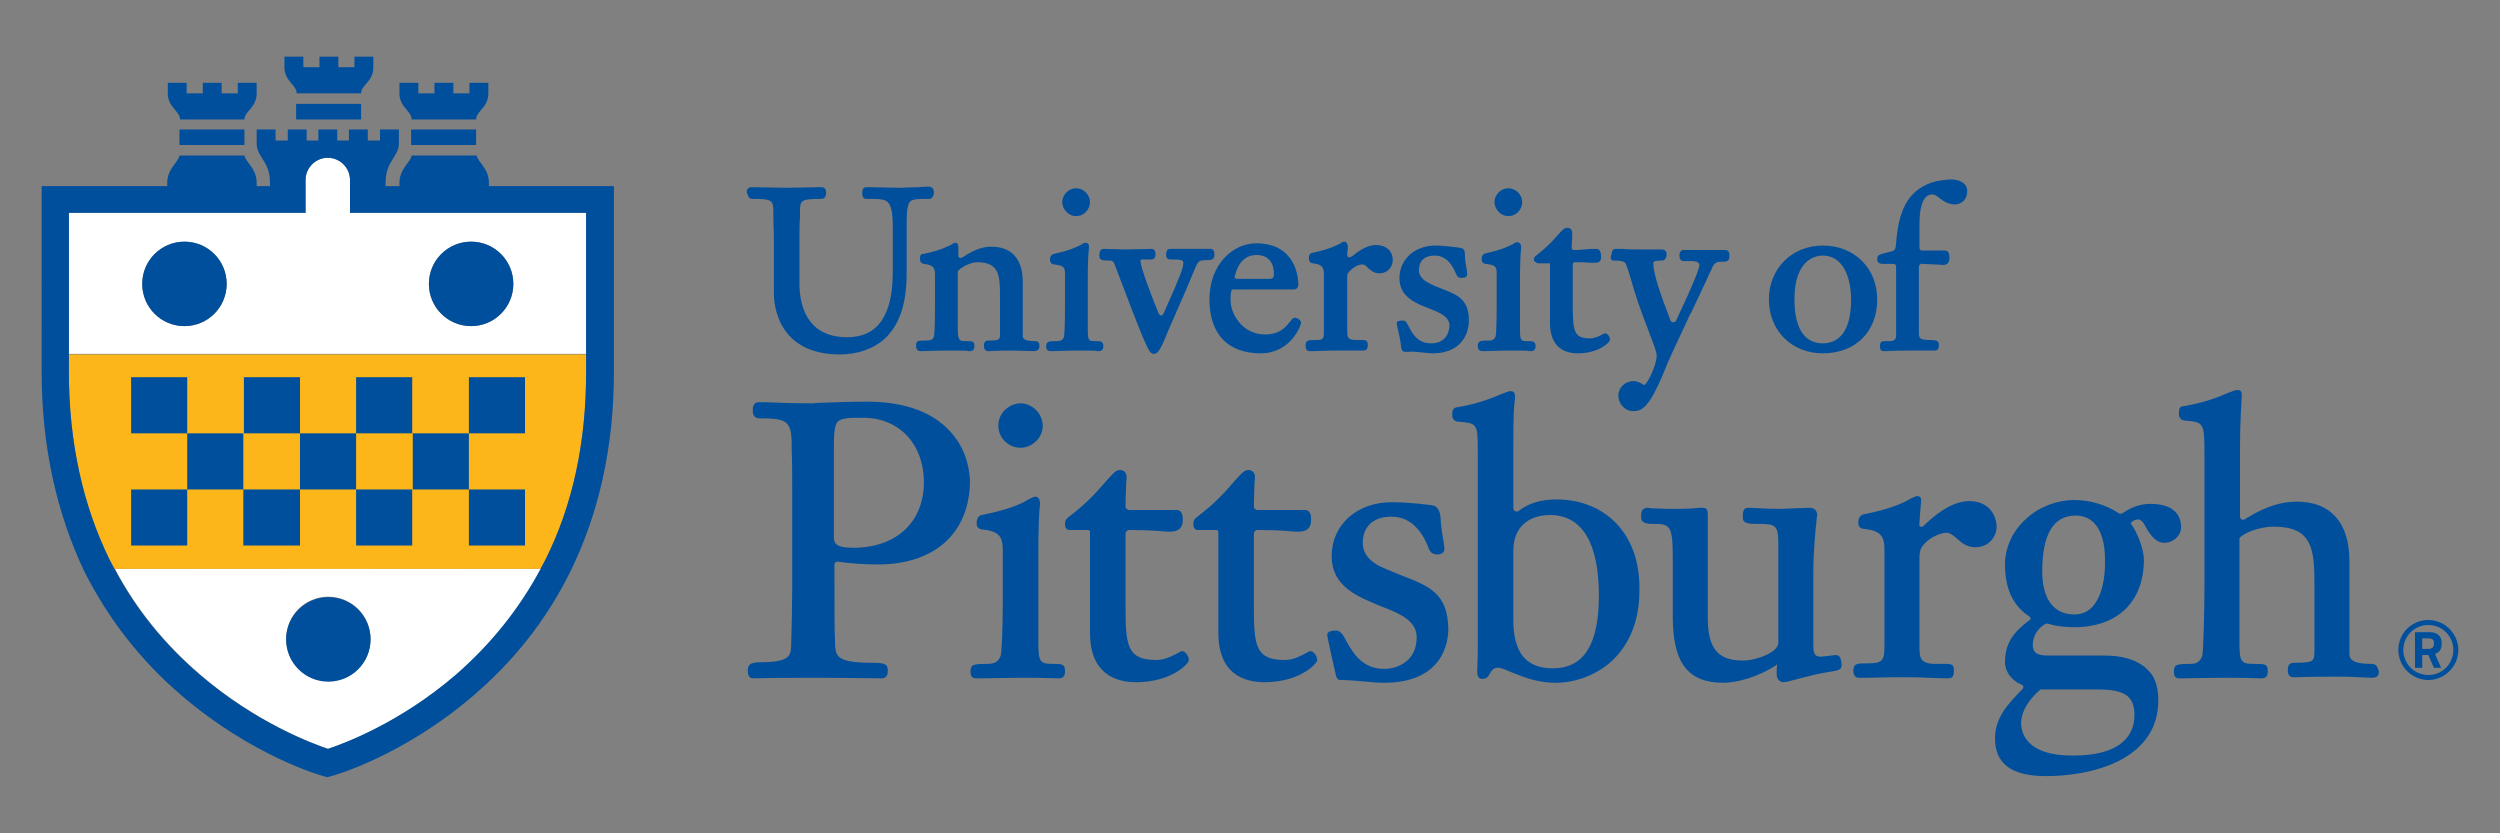 <?xml version="1.0" encoding="utf-8"?>
<!-- Generator: Adobe Illustrator 25.4.0, SVG Export Plug-In . SVG Version: 6.00 Build 0)  -->
<svg version="1.1" id="Layer_1" xmlns="http://www.w3.org/2000/svg" xmlns:xlink="http://www.w3.org/1999/xlink" x="0px" y="0px"
	 viewBox="0 0 450 150" style="enable-background:new 0 0 450 150;" xml:space="preserve">
<rect x="0" y="0" width="450" height="150" fill="#808080" stroke="none"/>
<style type="text/css">
	.st0{fill:#FFFFFF;}
	.st1{fill:#004F9C;}
	.st2{fill:#FCB61A;}
</style>
<g>
	<path class="st0" d="M20.7,102.4c3.8,7.2,8.9,13.5,15.3,19c10.1,8.7,20.4,12.5,23.1,13.4c2.7-0.9,12.9-4.6,23.1-13.4
		c6.3-5.5,11.5-11.8,15.3-19C97.5,102.3,20.7,102.3,20.7,102.4z M59.1,122.6c-4.2,0-7.6-3.4-7.6-7.6s3.4-7.6,7.6-7.6
		s7.6,3.4,7.6,7.6S63.3,122.6,59.1,122.6 M63,38.3v-5.9c0-2.2-1.8-4-4-4s-4,1.8-4,4v5.9H12.4v25.4h93.1V38.3H63z M33.2,58.7
		c-4.2,0-7.6-3.4-7.6-7.6s3.4-7.6,7.6-7.6s7.6,3.4,7.6,7.6S37.4,58.7,33.2,58.7 M84.8,58.7c-4.2,0-7.6-3.4-7.6-7.6s3.4-7.6,7.6-7.6
		s7.6,3.4,7.6,7.6S89,58.7,84.8,58.7"/>
	<path class="st1" d="M135.4,35.8c3.5,0,3.8,0.2,3.8,2.2v1.1c0,1.3,0.1,2.3,0.1,4.6v9.2c0,1.8,0.6,10.9,11.9,10.9c3.1,0,6-1,7.9-2.7
		c2.8-2.5,4.1-6.4,4.1-12V40c0-2.2,0.2-3.2,0.6-3.7c0.5-0.5,1.5-0.5,3.1-0.5h0.4c0.4,0,0.8-0.5,0.8-1.1c0-0.8-0.3-1.1-1-1.1
		c-0.2,0-1,0-1.8,0.1c-1.1,0-2.7,0.1-3.5,0.1c-1.7,0-3.5-0.1-4.6-0.1H157c-0.5,0-0.9,0-1.1,0c-0.3,0-0.7,0.2-0.7,1
		c0,0.3,0,1.1,0.7,1.1h0.3c1.9,0,3,0,3.6,0.6s0.9,1.8,0.9,4.5v8c0,7.9-2.7,11.8-8.2,11.8c-7.5,0-8.6-6.1-8.6-9.7v-7.3
		c0-2.3,0-3.3,0.1-4.6V38c0-2,0.3-2.2,3.8-2.2c0.9,0,0.9-0.9,0.9-1.2c0-0.6-0.4-0.9-0.8-0.9c-0.1,0-0.2,0-0.5,0H147
		c-1.3,0-3.6,0.1-5.5,0.1c-1.8,0-4.2-0.1-5.5-0.1h-0.3c-0.3,0-0.5,0-0.5,0c-0.4,0-0.8,0.3-0.8,0.9C134.6,34.9,134.6,35.8,135.4,35.8
		"/>
	<path class="st1" d="M165.6,46.6c0,0.2,0,0.8,0.7,0.9c1.7,0.2,2,0.7,2,2V55c0,3.4-0.1,5.4-0.2,5.6c-0.2,0.4-0.2,0.7-1.6,0.7
		c-1.3,0-1.6,0-1.6,1c0,0.7,0.4,0.9,0.7,0.9c0.2,0,0.4,0,0.7,0c0.8,0,2-0.1,4.7-0.1c2.2,0,3,0,3.3,0.1h0.1c0.1,0,0.1,0,0.2,0
		c0.5,0,0.8-0.3,0.8-0.9c0-0.9-0.4-0.9-1.4-0.9c-1.3,0-1.6,0-1.6-2.4V49c0-0.2,0.1-0.3,0.2-0.4c0.6-0.6,2.2-1.4,3.3-1.4
		c3.8,0,4.1,2.2,4.1,5.8v7.2c0,1-0.2,1.1-2.1,1.1c-0.7,0-0.8,0.5-0.8,1c0,0.8,0.6,0.9,0.7,0.9c0.1,0,0.2,0,0.3,0
		c0.5,0,1.4-0.1,3.9-0.1c1.2,0,3.5,0.1,4.1,0.1s1-0.3,1-0.9c0-0.3,0-0.9-0.8-0.9c-2.2,0-2.2-0.6-2.2-1v-9.6c0-4.2-2-6.4-5.7-6.4
		c-1.9,0-3.6,0.9-5.1,1.9c-0.2,0.1-0.5,0.2-0.6,0.1c-0.2-0.1-0.2-0.4-0.2-0.6c0-0.3,0-0.5,0-0.8c0-0.2,0-0.3,0-0.4
		c0-0.2,0-0.9-0.5-0.9c-0.2,0-0.4,0.1-0.7,0.3c-0.6,0.3-1.8,1-5,1.7C165.8,45.7,165.6,45.8,165.6,46.6"/>
	<path class="st1" d="M189,63.2c0.2,0,0.4,0,0.7,0c0.8,0,2-0.1,4.7-0.1c2.1,0,2.8,0,3.1,0.1h0.1c0.1,0,0.1,0,0.2,0
		c0.5,0,0.8-0.3,0.8-0.9c0-0.9-0.6-0.9-1.4-0.9c-1.3,0-1.4,0-1.4-2.4v-8.7c0-2.9,0.1-4.8,0.2-5.6c0-0.1,0.2-1-0.6-1
		c-0.2,0-0.5,0.1-0.7,0.3c-0.6,0.3-1.8,1-5,1.7c-0.4,0.1-0.7,0.4-0.7,1c0,0.2,0,0.8,0.7,0.9c1.7,0.2,2,0.4,2,1.7v5.8
		c0,3.4-0.1,5.4-0.2,5.6c-0.2,0.4-0.4,0.7-1.3,0.7c-1.3,0-1.9,0-1.9,1C188.3,63,188.7,63.2,189,63.2"/>
	<path class="st1" d="M193.7,38.9c1.5,0,2.5-1.3,2.5-2.5s-1-2.5-2.5-2.5s-2.5,1.3-2.5,2.5C191.2,37.5,192.2,38.9,193.7,38.9"/>
	<path class="st1" d="M199.4,46.9c0.1,0,0.9-0.1,1.1,0.4c0.2,0.4,1.2,3.2,2.2,5.7c1.1,3,3.3,8.5,3.5,8.8c0.6,1.3,0.9,1.9,1.5,1.9
		s1.1-0.5,2.3-3.5c0.2-0.6,3.5-7.9,4.4-10.2c1.4-3.4,1.1-3.1,3.3-3.2h0.1c0.5-0.1,0.8-0.3,0.8-1c0-0.5-0.2-1-0.7-1
		c-0.6,0-1.3,0-1.8,0l0,0c-0.6,0-1.2,0-1.8,0c-0.5,0-1.1,0-1.7,0h-0.1c-0.6,0-1.4,0-1.9,0c-0.6,0-0.7,0.6-0.7,1
		c0,0.7,0.3,0.9,0.7,0.9c2,0,2.4,0.1,2.4,0.6c0,0.9-0.5,2.3-3.5,9c-0.1,0.2-0.3,0.5-0.5,0.5s-0.4-0.3-0.5-0.5
		c-1.5-3.7-3.2-8.3-3.2-9.2c0-0.1-0.1-0.4,0.3-0.4c0.4,0,1,0,1.5,0h0.2c0.5,0,0.7-0.5,0.7-0.9c0-0.7-0.3-1-0.7-1s-4.4,0.1-4.8,0.1
		c-0.6,0-3.8-0.1-3.8-0.1c-0.8,0-0.8,0.8-0.8,1.1C197.8,46.8,198.4,46.9,199.4,46.9"/>
	<path class="st1" d="M226.9,63.6c5.5,0,7.3-5.1,7.3-5.5s-0.6-0.9-1.1-0.9c-0.4,0-0.6,0.3-0.8,0.6c0,0.1-0.1,0.1-0.2,0.2
		c-1.1,1.5-2.4,2.2-4.4,2.2c-4,0-6.2-3.6-6.2-6.2c0-0.5,0-1,0.1-1.4c0-0.3,0.1-0.5,0.4-0.5h10.8c0.2,0,0.9,0,0.9-0.9
		c0-0.8-0.2-7.4-7.6-7.4c-4.2,0-8.4,3.8-8.4,10.1S221.1,63.6,226.9,63.6 M222.3,49.6c0.6-2.4,1.9-3.7,3.9-3.7c0.9,0,3.1,0.3,3.1,3.4
		c0,0.8-0.3,0.9-1,0.9h-5.5c-0.2,0-0.4,0-0.5-0.2C222.2,49.9,222.2,49.7,222.3,49.6"/>
	<path class="st1" d="M235.7,63.2c0.2,0,0.6,0,0.9,0h0.1c0.7,0,1.7-0.1,3.8-0.1c1,0,1.8,0,2.6,0c0.7,0,1.5,0,2.2,0
		c0.5,0,0.9-0.1,0.9-1c0-1-0.4-0.9-2.1-0.9c-1.6,0-1.6-0.5-1.6-2v-9.1c0-0.4,0-0.8,0.2-1c0.5-0.7,1.6-1.5,2.5-1.5
		c0.4,0,0.7,0.2,1,0.6c0.5,0.4,1,1,2.1,1c1.5,0,2.4-1.2,2.4-2.4c0-1.6-1.2-2.7-3-2.7c-1.3,0-2.7,0.7-4.3,2c-0.2,0.1-0.5,0.3-0.7,0.2
		s-0.2-0.4-0.2-0.7c0-0.2,0-0.4,0.1-0.5V45c0-0.3,0-0.5,0-0.7c0-0.3-0.2-0.8-0.6-0.8c-0.2,0-0.5,0.1-0.7,0.3c-0.6,0.3-1.8,1-5,1.7
		c-0.6,0.1-0.7,0.4-0.7,1c0,0.2,0,0.8,0.7,0.9c1.7,0.2,2,0.7,2,2v10.2c0,1.5-0.1,1.6-1.6,1.6c-1,0-1.7,0-1.7,0.9
		C235,62.9,235.3,63.2,235.7,63.2"/>
	<path class="st1" d="M252.2,62.5c0.1,0.3,0.1,0.7,0.5,0.8s0.7,0,1.6,0c0.8,0,2.7,0.3,3.5,0.3c6,0,6.6-4.5,6.6-5.9
		c0-3.8-2-4.6-4.8-5.7l0,0c-0.8-0.3-1.6-0.6-2.5-1.1c-0.6-0.3-1.7-1-1.7-2.3c0-1.6,1-2.6,2.8-2.6c1.7,0,2.9,1,3.8,3.1l0.1,0.2
		c0.3,0.8,0.7,0.7,1.1,0.7c0.7,0,0.9-0.3,0.9-0.7c0-0.2-0.1-0.5-0.1-0.9c-0.1-0.6-0.3-1.3-0.3-2.3c0-0.9-0.1-1.4-0.9-1.5
		c-0.2,0-2.6-0.4-4.4-0.4c-3.8,0-6.5,2.5-6.5,5.9c0,3.3,2.9,4.5,5.3,5.4c2,0.8,3.7,1.5,3.7,3.1c0,0.5-0.2,3.2-3.3,3.2
		c-2.3,0-3.3-1.6-3.9-2.8c-0.4-0.7-0.6-1.3-1.1-1.3c-0.8,0-1.2,0.1-1.2,0.5c0,0.2,0.2,1,0.6,2.8C252.1,61.8,252.2,62.2,252.2,62.5"
		/>
	<path class="st1" d="M266.8,63.2c0.2,0,0.4,0,0.7,0c0.8,0,2-0.1,4.7-0.1c2.1,0,2.8,0,3.1,0.1h0.1c0.1,0,0.1,0,0.2,0
		c0.5,0,0.8-0.3,0.8-0.9c0-0.9-0.6-0.9-1.4-0.9c-1.3,0-1.4,0-1.4-2.4v-8.7c0-2.9,0.1-4.8,0.2-5.6c0-0.1,0-0.1,0-0.2
		c0-0.6-0.3-0.9-0.7-0.9c-0.2,0-0.5,0.1-0.7,0.3c-0.6,0.3-1.8,1-5,1.7c-0.4,0.1-0.7,0.4-0.7,1c0,0.2,0,0.8,0.7,0.9
		c1.7,0.2,2,0.4,2,1.7V55c0,3.4-0.1,5.4-0.2,5.6c-0.2,0.4-0.4,0.7-1.3,0.7c-1.3,0-1.9,0-1.9,1C266,63,266.4,63.2,266.8,63.2"/>
	<path class="st1" d="M271.5,38.9c1.5,0,2.5-1.3,2.5-2.5s-1-2.5-2.5-2.5s-2.5,1.3-2.5,2.5C269,37.5,270,38.9,271.5,38.9"/>
	<path class="st1" d="M276.6,47.3c0.1,0.1,0.3,0.1,0.4,0.1h2v0.1v10.7c0,3.5,1.8,5.4,5,5.4c3.7,0,5.8-1.9,5.8-2.5
		c0-0.4-0.4-1.1-0.9-1.1c-0.1,0-0.3,0.1-0.5,0.2c-0.5,0.3-1.3,0.7-2.2,0.7c-2.6,0-3.1-0.9-3.1-5.4v-7.8c0-0.1,0-0.3,0.1-0.4
		c0.1-0.1,0.3-0.1,0.4-0.1l0,0c1.9,0,2.4,0.1,2.8,0.1c0.2,0,0.3,0,0.3,0c0.9,0,1.5,0,1.5-1.1c0-1.2-0.5-1.4-0.8-1.4
		c-0.8,0-1.5,0-2,0.1h-0.1c-0.5,0-0.7,0.1-1.8,0.1l0,0c-0.1,0-0.4,0-0.5-0.1s-0.1-0.3-0.1-0.4c0.1-1.4,0.1-2.3,0.1-2.6
		c0-0.6-0.4-0.9-0.9-0.9s-0.9,0.4-1.6,1.2c-0.8,0.9-1.9,2.2-4,3.8c-0.3,0.2-0.4,0.4-0.4,0.9C276.3,47.1,276.4,47.2,276.6,47.3"/>
	<path class="st1" d="M290.4,46.9c1.3,0,2.1,0.1,2.3,0.7c0.3,0.8,0.6,1.7,0.9,2.8c0.6,2.1,1.5,5,3.2,9.3l0.1,0.3
		c0.4,1.1,1.3,3.2,1.3,4c0,1.8-1.7,5.1-2.2,5.3c-0.1,0-0.3-0.1-0.4-0.2c-0.4-0.2-0.9-0.5-1.6-0.5c-1.5,0-2.7,1.2-2.7,2.6
		c0,1.5,1.2,2.8,2.7,2.8c1.6,0,3-0.6,6.1-8.5c0.5-1.2,2.4-5.2,4.2-9.1l0.1-0.1c1.4-2.9,3-6.4,3.7-7.9c0.5-1.2,0.8-1.3,2.2-1.3
		c0.7,0,1-0.3,1-1c0-0.2,0-0.6-0.2-0.9c-0.1-0.1-0.4-0.2-0.6-0.2c-0.6,0-1.3,0-1.8,0c-1.1,0-2.5,0-3.7,0c-0.6,0-1.4,0-2,0
		c-0.4,0-0.7,0.4-0.7,0.9c0,1.1,0.6,1.1,0.8,1.1h0.4c0.7,0,1.8-0.1,2.2,0.3c0.1,0.1,0.2,0.2,0.2,0.4c0,0.5-0.8,2.8-4.2,10
		c-0.1,0.2-0.3,0.3-0.5,0.3s-0.4-0.1-0.5-0.3c-1.9-4.9-3.1-8.5-3.1-10.3c0-0.3,0.1-0.5,1.6-0.5c0.5,0,0.8-0.6,0.8-1.1
		c0-0.8-0.6-0.9-0.9-0.9c-0.6,0-1.2,0-1.9,0c-0.7,0-1.4,0-2.1,0c-0.9,0-2.1,0-3-0.1h-0.3c-0.4,0-0.8,0-1,0c-0.4,0-0.7,0.3-0.7,0.9
		C289.8,46.3,289.9,46.9,290.4,46.9"/>
	<path class="st1" d="M338.8,47.5h1.9c0.4,0,0.6,0.1,0.6,0.6v12.3c0,0.5-0.2,1-1.1,1c-1.3,0-1.4,0-1.6,0.2s-0.2,0.5-0.2,0.7
		c0,0.7,0.2,0.9,0.8,0.9c0.1,0,0.1,0,0.2,0h0.1c0.5,0,1.5-0.1,3.9-0.1c1,0,1.7,0,2.6,0c0.6,0,1.4,0,2.1,0c0.5,0,0.9-0.1,0.9-1
		c0-0.8-0.5-0.9-1.7-0.9c-2.1,0-1.9-0.5-1.9-2V48c0-0.1,0.1-0.3,0.2-0.4c0.1-0.1,0.2-0.2,0.4-0.1c0.7,0,1.5,0.1,2.1,0.1h0.1
		c0.7,0,1.4,0.1,1.5,0.1c0.9,0,1.2-0.5,1.2-1.3c0-1-0.3-1.3-0.9-1.3h-4c-0.3,0-0.5-0.2-0.5-0.5v-4.2c0-2.5,0.4-5.4,2.3-5.4
		c0.6,0,0.8,0.3,1.5,0.8c1.1,0.9,2.2,1,2.5,1c1.4,0,2.3-1,2.3-2.4c0-1.5-1.5-2.1-2.9-2.1c-0.8,0-1.9,0.2-2.6,0.3
		c-4.7,1.2-6.8,4.5-7.3,11.1c-0.1,1.5-0.2,1.4-1.8,1.8c-1.1,0.3-1.6,0.3-1.6,1.1C337.9,47.3,338.2,47.4,338.8,47.5"/>
	<path class="st1" d="M171.5,78.2c-3.2-3.9-8.4-5.9-15.5-5.9c-2.5,0-6.2,0.1-8.1,0.2c-0.8,0-1.4,0.1-1.6,0.1c-3.2,0-6.7-0.1-8.5-0.2
		h-0.1c-0.6,0-1,0-1.2,0c-0.6,0-1,0.5-1,1.3c0,0.6,0,1.6,1.2,1.6c4.7,0,5.7,0.4,5.8,4.2V81c0.1,2.3,0.1,4.1,0.1,8v16.8
		c0,2.9-0.1,7.1-0.2,10.6c-0.1,1.5-0.1,2.8-5.5,2.8c-2,0-2.3,0.5-2.3,1.6c0,0.6,0.2,1.3,0.9,1.3c1.5,0,2.5-0.1,10.8-0.1
		c6.1,0,10.7,0.1,12.4,0.1c1,0,1.1-0.8,1.1-1.4c0-1.2-0.6-1.4-2.8-1.4c-6.7,0-6.6-1.3-6.7-3.7v-0.4c-0.1-1.9-0.1-3.9-0.1-13.6
		c0-0.2,0.1-0.3,0.2-0.4c0.1-0.1,0.3-0.1,0.4-0.1c2.1,0.3,4.4,0.5,7.3,0.5c4.8,0,8.9-1.3,11.8-3.8c3.1-2.7,4.7-6.6,4.7-11.4
		C174.5,85.5,174.4,81.7,171.5,78.2 M166.3,86.8c0,7.2-5,11.8-12.7,11.8c-3.5,0-3.5-1-3.5-2.2V80.5c0-2.5,0.1-4,0.7-4.6
		c0.7-0.7,2.1-0.7,4.6-0.7C161.9,75.2,166.3,80,166.3,86.8"/>
	<path class="st1" d="M189.6,119.5c-2.5,0-2.7-0.3-2.7-4.3v-14.8c0-5,0.1-8.2,0.3-9.6c0-0.1,0-0.2,0-0.2c0-0.8-0.4-1.2-0.8-1.2
		c-0.3,0-0.6,0.2-1.1,0.4c-1,0.6-3,1.8-8.6,2.9c-0.5,0.1-0.9,0.6-0.9,1.4c0,0.4,0,1.1,1,1.2c3.1,0.3,3.7,1.4,3.7,3.7v9.4
		c0,5-0.2,9.2-0.4,9.7c-0.4,0.9-0.9,1.4-2.4,1.4c-2.5,0-3,0.1-3,1.4c0,0.3,0,1.2,0.9,1.2c0.3,0,0.7,0,1.2,0c1.3,0,3.4-0.1,8.1-0.1
		c3.5,0,4.8,0.1,5.3,0.1c0.2,0,0.3,0,0.4,0c1.1,0,1.1-0.9,1.1-1.3C191.7,119.5,191.1,119.5,189.6,119.5"/>
	<path class="st1" d="M183.7,72.6c-1.9,0-4,1.6-4,4s2,4,4,4c1.9,0,4-1.6,4-4C187.6,74.2,185.6,72.6,183.7,72.6"/>
	<path class="st1" d="M212.8,117.2c-0.2,0-0.3,0.1-0.7,0.3c-0.8,0.4-2.3,1.3-3.9,1.3c-5.2,0-5.6-2.4-5.6-9.4V96
		c0-0.1,0.1-0.3,0.2-0.4c0.1-0.1,0.2-0.2,0.4-0.2c3.8,0,5.9,0.2,6.8,0.3c0.3,0,0.5,0,0.6,0c1.7,0,2.3-0.8,2.3-2.1
		c0-0.5,0-1.8-1.1-1.8h-8.6c-0.1,0-0.3-0.1-0.4-0.2c-0.1-0.1-0.2-0.2-0.2-0.4c0-1.9,0.1-3,0.1-3.9c0-0.6,0.1-1,0.1-1.4
		c0-0.9-0.6-1.3-1.2-1.3c-0.8,0-1.4,0.8-2.5,2c-1.3,1.5-3.2,3.8-6.8,6.5c-0.5,0.4-0.6,0.7-0.6,1.3c0,0.7,0.4,1,0.8,1h3.3
		c0.3,0,0.4,0.1,0.4,0.4v18.1c0,7.3,4.5,8.9,8.3,8.9c6.3,0,9.5-3.3,9.5-4C214,118.2,213.4,117.2,212.8,117.2"/>
	<path class="st1" d="M235.9,117.2c-0.2,0-0.3,0.1-0.7,0.3c-0.8,0.4-2.3,1.3-3.9,1.3c-5.2,0-5.6-2.4-5.6-9.4V96
		c0-0.1,0.1-0.3,0.2-0.4c0.1-0.1,0.2-0.2,0.4-0.2c3.8,0,5.9,0.2,6.8,0.3c0.3,0,0.5,0,0.6,0c1.7,0,2.3-0.8,2.3-2.1
		c0-0.5,0-1.8-1.1-1.8h-8.6c-0.1,0-0.3-0.1-0.4-0.2c-0.1-0.1-0.2-0.2-0.2-0.4c0-1.9,0.1-3,0.1-3.9c0-0.6,0.1-1,0.1-1.4
		c0-0.9-0.6-1.3-1.2-1.3c-0.8,0-1.4,0.8-2.5,2c-1.3,1.5-3.2,3.8-6.8,6.5c-0.5,0.4-0.6,0.7-0.6,1.3c0,0.7,0.4,1,0.8,1h3.3
		c0.3,0,0.4,0.1,0.4,0.4v18.1c0,7.3,4.5,8.9,8.3,8.9c6.3,0,9.5-3.3,9.5-4C237.1,118.2,236.5,117.2,235.9,117.2"/>
	<path class="st1" d="M252.6,103.7c0,0-2.8-1.1-4.3-1.8c-1.1-0.6-3-1.8-3-4.2c0-2.9,1.9-4.7,5.1-4.7c3,0,5.2,1.8,6.7,5.5v0.1
		c0.4,1.1,1.1,1.2,1.7,1.2c0.7,0,1.2-0.4,1.2-1c0-0.4-0.1-0.9-0.2-1.6c-0.2-1-0.4-2.3-0.5-3.9c0-0.7-0.3-2.1-1.3-2.3
		c-0.3-0.1-4.3-0.6-7.5-0.6c-6.3,0-10.8,4.1-10.8,9.7c0,5.5,4.7,7.3,8.8,9c3.4,1.3,6.5,2.6,6.5,5.6c0,4.5-3.7,5.7-5.8,5.7
		c-4.1,0-5.7-3-6.8-4.9c-0.6-1.2-1.1-2-1.9-2c-0.4,0-1.6,0-1.6,0.8c0,0.4,1.5,7,1.6,7.4s0.4,0.7,0.7,0.7c2.8,0,5.6,0.5,7.9,0.5
		c10.7,0,11.6-7.4,11.6-9.7C260.6,106.8,257.2,105.5,252.6,103.7"/>
	<path class="st1" d="M290.3,93.6c-2.6-2.4-6.2-3.7-10-3.7c-2.9,0-5,0.6-7,2.1c-0.2,0.1-0.4,0.1-0.6,0s-0.3-0.3-0.3-0.5v-11
		c0-6.2,0.1-7.2,0.3-8.7c0-0.1,0-0.3,0-0.4c0-0.9-0.4-1-0.8-1c-0.3,0-0.7,0.2-1.6,0.5c-1.6,0.7-4.3,1.8-8,2.4
		c-0.8,0.1-0.9,0.6-0.9,1.4c0,0.7,0.4,1.1,1,1.2h0.1c3.5,0.3,3.5,0.3,3.5,5.8v35.7c0,0.9-0.1,3-0.1,3.5c0,0.3,0,1.3,0.9,1.3
		s1.1-0.5,1.4-1s0.6-1,1.4-1c0.7,0,1.5,0.4,2.7,0.9c2,0.8,4.5,1.8,7.7,1.8c3.6,0,7.3-1.4,10-3.8c3.3-3,5.1-7.4,5.1-12.8
		C295.2,100.9,293.5,96.5,290.3,93.6 M287.8,107.2c0,8.8-2.7,13.1-8.3,13.1c-4.8,0-7.1-2.8-7.1-8.7V99.1c0-4,2.5-6.4,6.7-6.4
		C286.3,92.8,287.8,100.6,287.8,107.2"/>
	<path class="st1" d="M330.4,117.9c-0.2,0-2.2,0.3-2.7,0.3c-1.2,0-1.3-0.8-1.3-2.1v-12.9c0-3.9,0.4-8.1,0.6-9.7
		c0-0.5,0.1-0.6,0.1-0.7c0-0.9-0.5-1.4-1.4-1.4s-1.8,0.1-2.6,0.1c-0.9,0-1.7,0.1-2.6,0.1c-2.8,0-4.7-0.2-5.8-0.2c-0.9,0-1,0.6-1,1.8
		c0,1.1,1.3,1.1,2.6,1.1c3.4,0,3.8,0.2,3.8,3.7v17.7c0,1.7-3.9,3.2-6.4,3.2c-4.5,0-6.3-2.2-6.3-7.7V92.8c0-0.9-0.1-1.4-0.9-1.4
		c-0.4,0-1,0-1.7,0.1l0,0c-1.1,0.1-2.7,0.1-4.2,0.1c-1.4,0-2.4-0.1-3.1-0.1c-0.4,0-0.7-0.1-0.9-0.1c-1.3,0-1.2,1.2-1.2,1.8
		c0,1,1.3,1.1,1.9,1.1c3.2,0,3.8,0,3.8,6v10.7c0,8.3,2.7,11.9,9.1,11.9c2.4,0,6.3-1,9.7-3.3c-0.1,0.6-0.1,1.2-0.1,1.8
		c0,0.7,0.5,1.4,1.2,1.4c1,0,3.8-1.1,7.9-1.8c2-0.3,2.6-0.4,2.6-1.3C331.4,118.5,331.2,117.9,330.4,117.9"/>
	<path class="st1" d="M354.5,90.2c-2.5,0-5.2,1.5-8.2,4.4c-0.2,0.2-0.4,0.3-0.6,0.2c-0.2-0.1-0.3-0.3-0.2-0.6c0.1-1.2,0.1-2,0.2-2.7
		c0-0.5,0.1-0.8,0.1-1.1c0-0.4,0.1-1.1-0.7-1.1c-0.3,0-0.6,0.2-1.1,0.4c-1,0.6-3.1,1.8-8.6,2.9c-0.5,0.1-0.9,0.6-0.9,1.4
		c0,0.4,0,1.1,1,1.2c3.1,0.3,3.7,1.4,3.7,3.7v17.4c0,2.7-0.4,3.1-3.1,3.1c-1.7,0-2.5,0-2.5,1.3c0,1.2,0.7,1.3,1,1.3
		c0.4,0,0.8,0,1.4,0c1.1,0,2.8-0.1,6.5-0.1c1.6,0,3,0,4.3,0.1h0.1c1.1,0,2.2,0.1,3.4,0.1c1,0,1.4-0.1,1.4-1.4c0-1.4-0.6-1.2-3.2-1.2
		c-3,0-3-1.1-3-3.6v-15.5c0-0.7,0.1-1.4,0.4-1.9c1.2-1.8,3.5-2.6,4.4-2.6c0.8,0,1.3,0.5,1.9,1c0.8,0.7,1.7,1.6,3.4,1.6
		c2.4,0,3.8-1.9,3.8-3.8C359.2,92,357.4,90.2,354.5,90.2"/>
	<path class="st1" d="M386.6,95.5c0.7,1,1.5,2.2,3,2.2c1.6,0,3-1.3,3-2.8c0-1.3-0.5-4.2-5.5-4.2c-1.2,0-2.9,0.2-5.1,1.7
		c-0.2,0.1-0.4,0.1-0.6,0c-2.2-1.5-5.2-2.4-8-2.4c-3.1,0-6.3,1.2-8.6,3.3c-2.5,2.2-3.9,5.2-3.9,8.3c0,4.3,1.4,7.4,4.3,9.3
		c0.1,0.1,0.3,0.2,0.3,0.4c0,0.2-0.1,0.3-0.3,0.4c-2.6,2-4.3,3.9-4.3,7.5c0,1.7,1.2,3.3,2.9,4c0.2,0.1,0.4,0.2,0.4,0.4
		c0,0.2-0.1,0.4-0.2,0.5c-2.6,2.6-4.9,5.1-4.9,8.8c0,4.6,3,6.8,9.2,6.8c2.9,0,8.5-0.4,13.2-2.8c4.6-2.4,7-6,7-10.9
		c0-0.8-0.1-3.1-1.2-4.6c-1.6-2.2-4.4-3.4-8.5-3.4h-10.1c-2,0-2.8-0.5-2.8-1.9c0-2,1.3-3.2,2.1-3.7c0.3-0.2,0.6-0.2,0.8-0.1
		c1.5,0.5,3.7,0.6,4.5,0.6c7.9,0,12.6-4.6,12.6-12.2c0-1.6-1.1-4.9-2.4-6.5c0.3-0.4,0.7-0.7,1.5-0.7
		C385.8,93.7,386.1,94.7,386.6,95.5 M363.8,130.2c0-3.4,3.5-6.1,3.5-6.1h10.1c4.8,0,6.8,1,6.8,4.6c0,4.4-3.4,7.3-11,7.3
		C364.5,136.1,363.8,131.6,363.8,130.2 M373.4,110.6c-5,0-5.8-4.8-5.8-7.7c0-6.7,2-10.1,6-10.1c4.8,0,5.3,5.5,5.3,7.9
		C379,104.2,378.2,110.6,373.4,110.6"/>
	<path class="st1" d="M426.9,119.5c-4,0-4-1.1-4-2.1V101c0-6.9-3.4-10.7-9.4-10.7c-3.9,0-6.9,1.6-9.5,3.2c-0.2,0.1-0.4,0.1-0.5,0
		c-0.2-0.1-0.3-0.3-0.3-0.5V80.5c0-5,0.3-8.2,0.3-9.1c0.1-1-0.2-1.2-0.8-1.2c-0.3,0-0.8,0.2-1.6,0.5c-1.6,0.7-4.3,1.8-8,2.4
		c-0.9,0.1-0.9,0.6-0.9,1.4c0,0.7,0.4,1.1,1,1.2c3.5,0.3,3.6,0.3,3.6,6.1v23.9c0,4.3-0.2,11.9-0.4,12.4c-0.3,0.7-0.7,1.4-2.1,1.4
		c-2.5,0-3,0.1-3,1.4c0,0.3,0,1.2,0.9,1.2c0.2,0,0.4,0,0.8,0c1.1,0,3.3-0.1,8.1-0.1c3.8,0,5.1,0.1,5.7,0.1c0.2,0,0.3,0,0.3,0
		c1.1,0,1.1-0.9,1.1-1.3c0-1.3-0.5-1.3-2.4-1.3c-2.5,0-2.7-0.3-2.7-4.3V96.9c0.5-0.8,3.3-2.1,6.2-2.1c6.8,0,7.3,3.9,7.3,10.2v12.2
		c0,1.9-0.2,2.1-3.7,2.1c-1,0-1.1,0.7-1.1,1.4c0,1.1,0.7,1.2,0.9,1.2c0.1,0,0.3,0,0.6,0c0.8,0,2.4-0.1,6.6-0.1c2.1,0,3.3,0,4.5,0.1
		h0.1c0.8,0,1.6,0.1,2.5,0.1c1.2,0,1.2-0.8,1.2-1.2C427.9,120.2,427.9,119.5,426.9,119.5"/>
	<path class="st1" d="M328.1,44.2c-5.6,0-9.7,4.2-9.7,9.7c0,5.6,4.1,9.7,9.7,9.7c5.9,0,9.8-3.9,9.8-9.7
		C337.9,48.3,333.8,44.2,328.1,44.2 M333.2,53.9c0,6.5-2.8,7.9-5.1,7.9c-4.2,0-5.1-4.3-5.1-7.9c0-7.3,3.9-7.9,5.1-7.9
		C332.8,46.1,333.2,52.1,333.2,53.9"/>
	<path class="st2" d="M98.2,100.7c4.9-9.8,7.3-21.1,7.3-33.6v-3.3H12.4v3.3c0,12.5,2.5,23.8,7.3,33.6c0.3,0.6,0.6,1.1,0.9,1.7h76.7
		C97.6,101.8,97.9,101.2,98.2,100.7"/>
	<path class="st1" d="M53.3,18.7H65v2.8H53.3V18.7z M65,16.8c0-1.5,2.2-2.1,2.2-4.7v-1.9h-3.4v1.9h-2.9v-1.9h-3.4v1.9h-2.9v-1.9
		h-3.4v1.9c0,2.5,2.2,3.2,2.2,4.7H65z M32.3,26.1H44v-2.8H32.3V26.1z M44,21.5c0-1.5,2.2-2.1,2.2-4.7v-1.9h-3.4v1.9h-2.9v-1.9h-3.4
		v1.9h-2.9v-1.9h-3.4v1.9c0,2.5,2.2,3.2,2.2,4.7C32.4,21.5,44,21.5,44,21.5z M74,26.1h11.7v-2.8H74V26.1z M85.7,21.5
		c0-1.5,2.2-2.1,2.2-4.7v-1.9h-3.4v1.9h-2.9v-1.9h-3.4v1.9h-2.9v-1.9h-3.4v1.9c0,2.5,2.2,3.2,2.2,4.7C74.1,21.5,85.7,21.5,85.7,21.5
		z M110.5,33.5v33.6c0,13.3-2.7,25.4-7.9,35.9c-4.2,8.5-10.1,16-17.5,22.3c-12.5,10.7-24.9,14.3-25.5,14.4l-0.7,0.2l-0.7-0.2
		c-0.5-0.1-12.9-3.7-25.5-14.5c-7.4-6.3-13.2-13.8-17.5-22.3c-5-10.5-7.7-22.6-7.7-35.8V33.5h22.6v-0.6c0-2.5,2-3.7,2.2-4.9H44
		c0.2,1.2,2.2,2.3,2.2,4.9v0.6h2.4v-0.6c0-4-2.4-4.5-2.4-7.1v-2.5h3.4v2h2.2v-2h3.4v2h2.1v-2H59h1.7v2h2.1v-2h3.4v2h2.2v-2h3.4v2.5
		c0,2.5-2.4,3.1-2.4,7.1v0.6h2.5v-0.6c0-2.5,2-3.7,2.2-4.9h11.7c0.2,1.2,2.2,2.3,2.2,4.9v0.6H110.5z M97.3,102.4
		c0.3-0.6,0.6-1.1,0.9-1.7c4.9-9.8,7.3-21.1,7.3-33.6v-3.3V38.3H63v-5.9c0-2.2-1.8-4-4-4s-4,1.8-4,4v5.9H12.4v25.4v3.4
		c0,12.4,2.5,23.8,7.3,33.6c0.3,0.6,0.6,1.1,0.9,1.7c3.8,7.2,8.9,13.5,15.3,19c10.1,8.7,20.4,12.5,23.1,13.4
		c2.7-0.9,12.9-4.6,23.1-13.4C88.4,115.9,93.5,109.5,97.3,102.4 M33.7,88.1H23.6v10.1h10.1V88.1z M43.8,78H33.7v10.1h10.1
		C43.8,88.1,43.8,78,43.8,78z M33.7,67.9H23.6V78h10.1V67.9z M94.5,88.1H84.4v10.1h10.1V88.1z M94.5,67.9H84.4V78h10.1V67.9z
		 M74.3,67.9H64.1V78h10.1V67.9H74.3z M64.1,78H54v10.1h10.1V78z M84.4,78H74.3v10.1h10.1V78z M74.3,88.1H64.1v10.1h10.1V88.1H74.3z
		 M54,88.1H43.8v10.1H54V88.1z M54,67.9H43.9V78H54V67.9z M59.1,107.5c-4.2,0-7.6,3.4-7.6,7.6s3.4,7.6,7.6,7.6s7.6-3.4,7.6-7.6
		S63.3,107.5,59.1,107.5 M33.2,43.5c-4.2,0-7.6,3.4-7.6,7.6s3.4,7.6,7.6,7.6s7.6-3.4,7.6-7.6S37.4,43.5,33.2,43.5 M84.8,43.5
		c-4.2,0-7.6,3.4-7.6,7.6s3.4,7.6,7.6,7.6s7.6-3.4,7.6-7.6S89,43.5,84.8,43.5"/>
	<path class="st1" d="M437.1,111.6c3,0,5.4,2.5,5.4,5.4c0,3-2.5,5.4-5.4,5.4c-3,0-5.4-2.5-5.4-5.4
		C431.7,114,434.1,111.6,437.1,111.6 M437.1,121.5c2.5,0,4.5-2,4.5-4.5s-2-4.5-4.5-4.5s-4.5,2-4.5,4.5S434.6,121.5,437.1,121.5
		 M438.3,117.7l1.1,2.5h-1.3l-1-2.3H436v2.3h-1.3v-6.4h2.7c1.2,0,2.1,0.6,2.1,1.9v0.3C439.5,116.9,439,117.5,438.3,117.7
		 M437.1,114.9H436v1.9h1.1c0.7,0,1-0.3,1-0.9v-0.1C438.2,115.2,437.8,114.9,437.1,114.9"/>
</g>
</svg>
